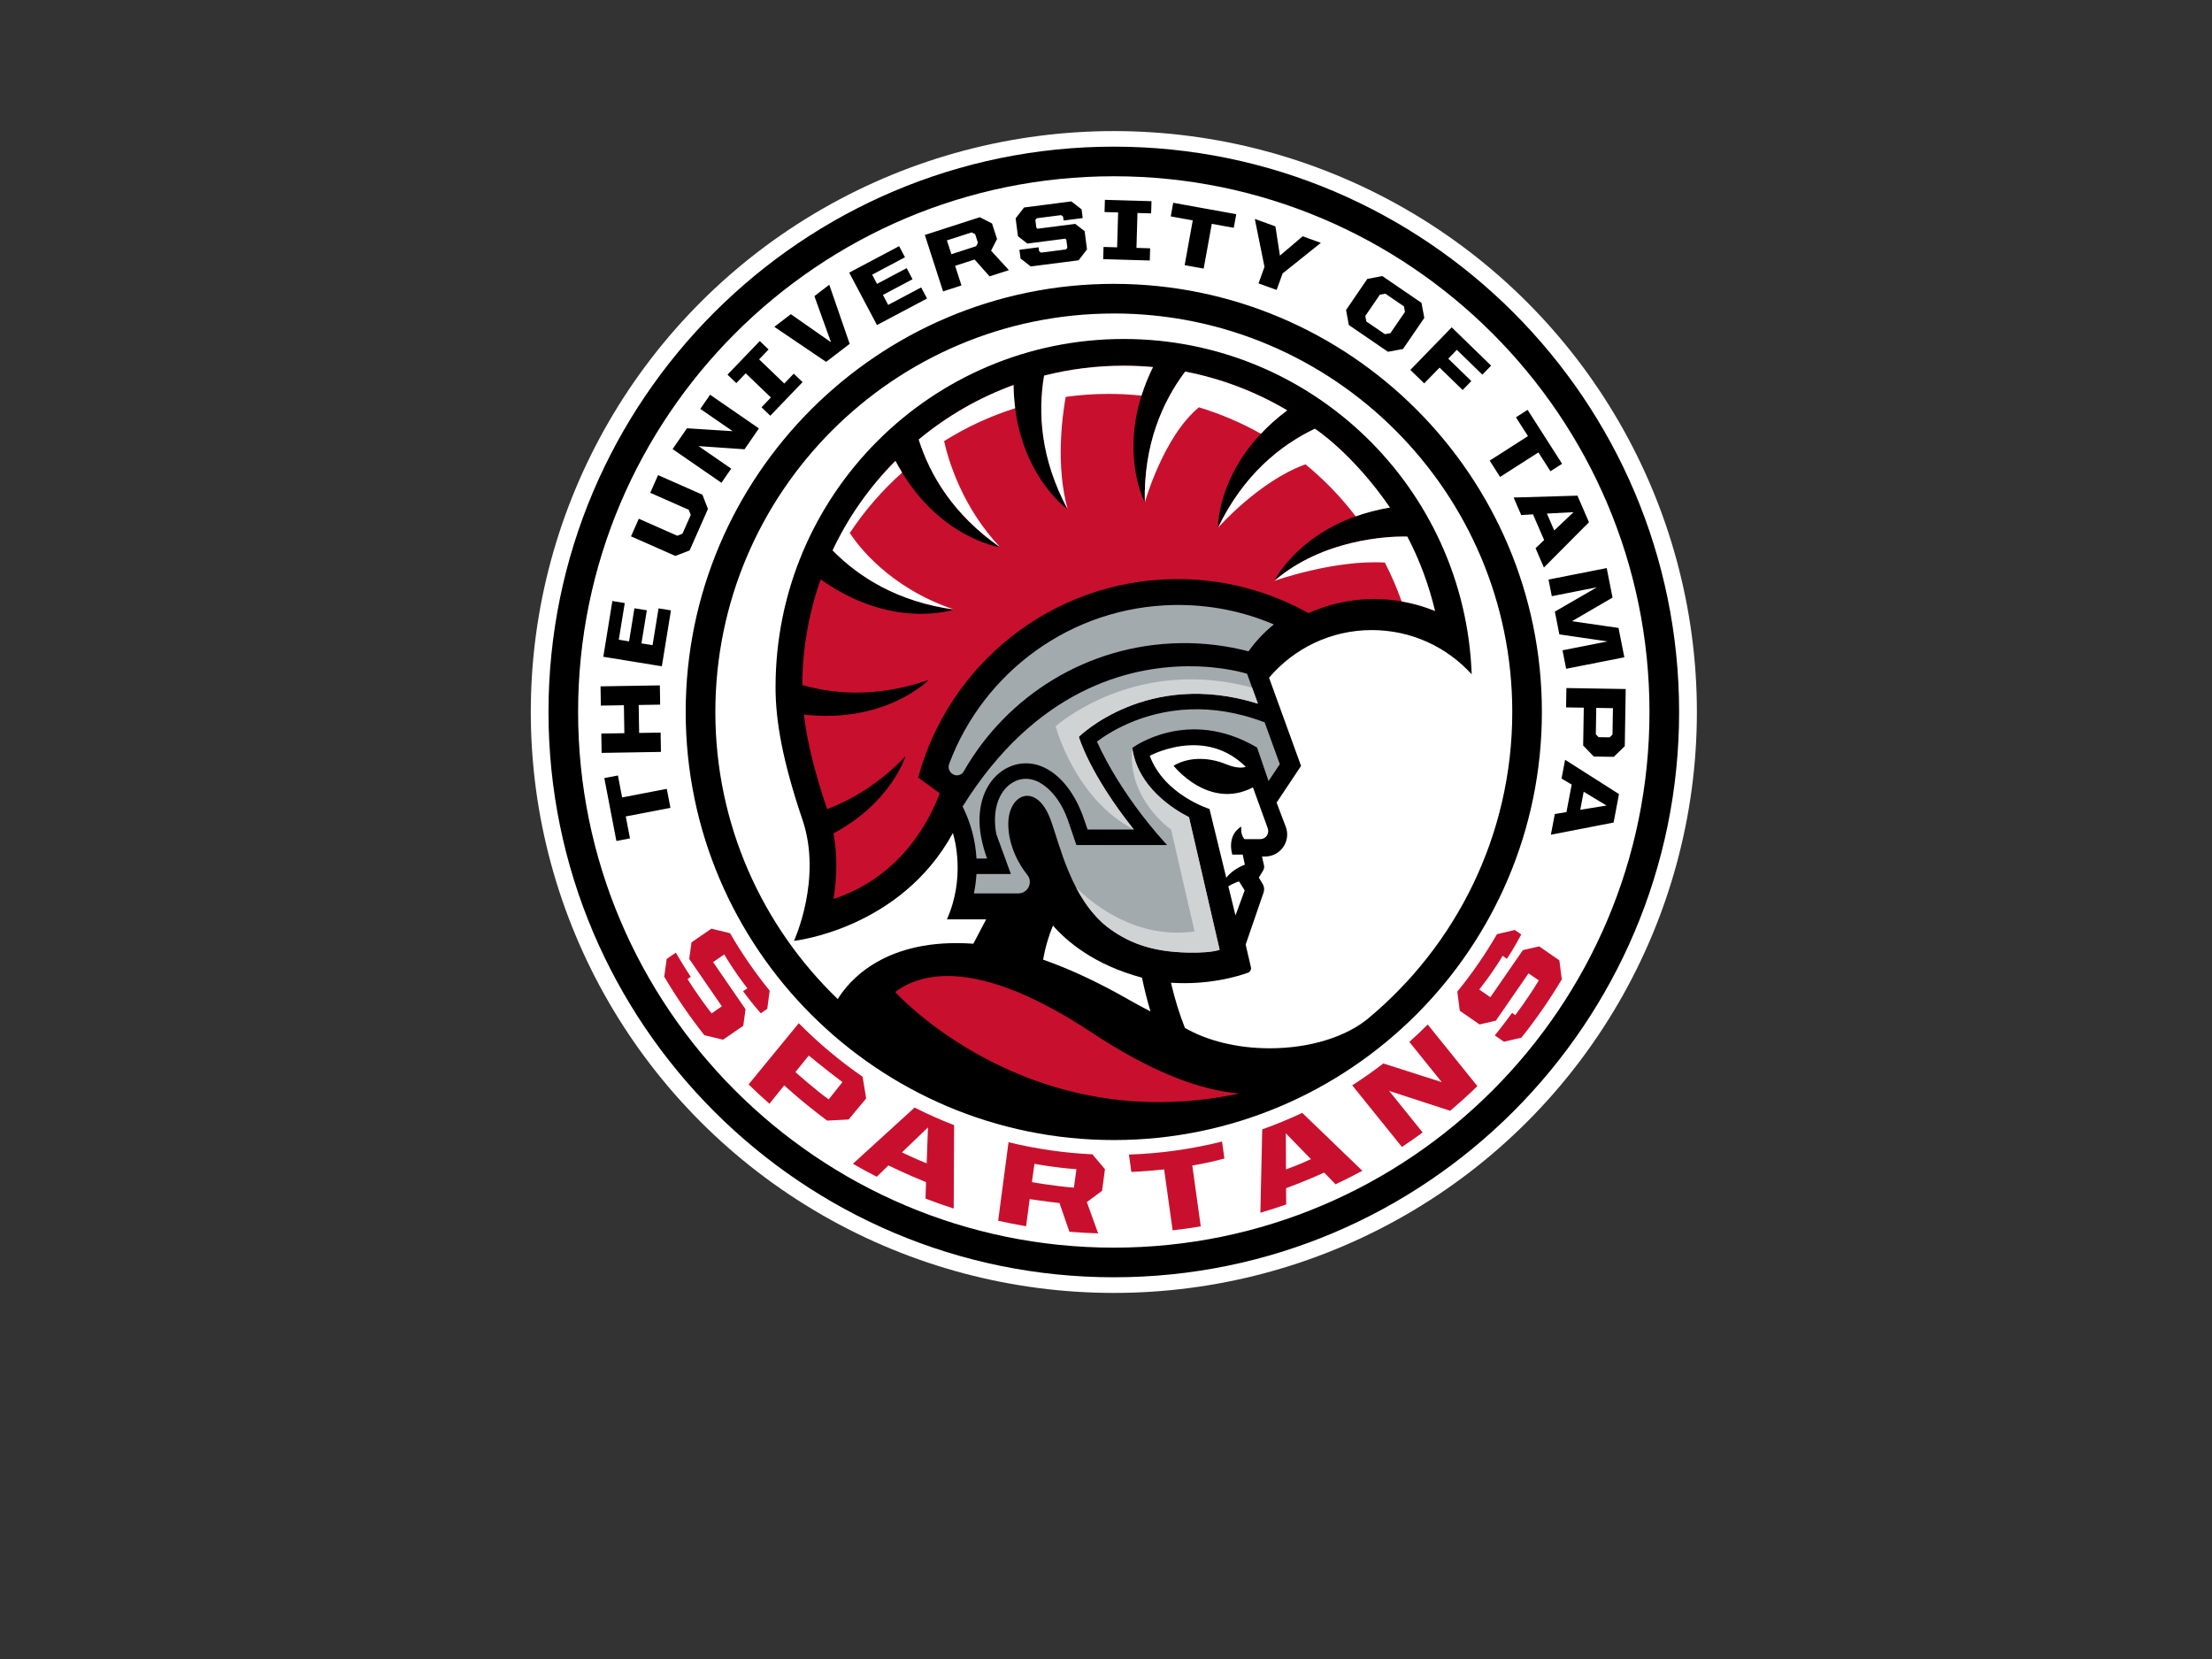 <svg clip-rule="evenodd" fill-rule="evenodd" stroke-linejoin="round" stroke-miterlimit="1.414" viewBox="0 0 8 6" xmlns="http://www.w3.org/2000/svg"><rect x="0" y="0" width="8" height="6" fill="#333333" stroke="none"/><g transform="matrix(.035 0 0 -.035 -7.543 19.413)"><ellipse cx="330.61" cy="-481.084" fill="#fff" rx="60.248" ry="60.028" transform="scale(1 -1)"/><g fill-rule="nonzero"><path d="m75.584 2.566c-40.262 0-73.018 32.755-73.018 73.019 0 40.262 32.755 73.018 73.018 73.018 40.262 0 73.02-32.755 73.02-73.018s-32.757-73.019-73.02-73.019zm0 3.825c38.153 0 69.193 31.04 69.193 69.193s-31.04 69.193-69.193 69.193-69.193-31.04-69.193-69.193 31.04-69.193 69.193-69.193zm-1.148 3.045-.047 1.576 1.756.051-.131 4.508-1.754-.051-.045 1.576 6.018.176.045-1.578-1.766-.051.131-4.508 1.766.051.045-1.576zm-4.33.201-6.114.787-1.086 1.402.299 2.315 1.219.941 4.867-.627.164.125.131 1.038-.174.222-3.226.414-.248-.191-.065-.496-2.478.32.144 1.123 1.319 1.029 6.181-.794 1.084-1.405-.302-2.357-1.219-.942-4.858.625-.162-.125-.127-1.002.172-.224 3.151-.405.259.19.065.508 2.467-.319-.143-1.123zm13.154.18-.318 1.759 2.84.514-1.045 5.782 2.457.445 1.047-5.781 2.842.513.318-1.76zm-24.983 1.863-7.099 2.293 2.355 7.289 2.377-.767-.82-2.536 2.515-.812 1.94 2.174 2.492-.805-2.304-2.512.771-1.509-.648-2.008zm35.522.219 1.25 6.195-.771 2.131 2.338.848.773-2.129 4.942-3.951-2.35-.852-2.939 2.502-.579-3.777zm-36.571 1.742.448.229.359 1.107-.229.447-3.199 1.035-.578-1.785zm-9.373 1.779-6.447 3.418 3.588 6.772 6.467-3.43-.76-1.431-4.258 2.258-.682-1.286 3.826-2.029-.757-1.432-3.829 2.03-.629-1.188 4.239-2.248zm62.412 3.86-1.936.371-2.744 4.016.355 1.937 5.059 3.457 1.946-.363 2.744-4.014-.365-1.945zm-34.683 1.008c-30.49 0-55.295 24.806-55.295 55.296 0 30.491 24.805 55.295 55.295 55.295s55.296-24.804 55.296-55.295c0-30.49-24.806-55.296-55.296-55.296zm-36.749.113-1.922 1.475 2.144 5.953-5.185-3.623-2.133 1.635 6.69 4.527 3.041-2.33zm71.826 1.154 2.4 1.641.135.709-1.881 2.75-.709.133-2.402-1.641-.133-.711 1.881-2.75zm-35.077 2.559c28.381 0 51.47 23.09 51.47 51.47 0 15.94-7.283 30.208-18.695 39.658-2.81 2.291-7.421 3.785-12.636 3.785-4.287 0-8.162-1.013-10.969-2.645-.004-.026-.004-.043-.004-.043-.69-1.747-1.286-3.677-1.781-5.779 4.855.321 8.612-.815 9.934-1.289.296-.107.464-.415.392-.723l-.677-2.92 2.316-6.729c.125-.362.082-.761-.115-1.089l-.5-.833.558-.92c.121-.199.16-.439.107-.667l-.259-1.133h.403c1.998 0 3.377-2.004 2.66-3.871l-1.174-3.092 3.158-4.74-4.133-11.393c3.194-3.763 7.955-6.153 13.276-6.153 5.114 0 9.714 2.203 12.898 5.713-.875-24.068-20.66-43.312-44.942-43.312-24.84 0-44.976 20.138-44.976 44.978 0 4.324.888 9.482 3.48 17.126 2.591 7.645-1.098 15.637-1.098 15.637s13.714-1.467 20.524-13.924c.008.022.013.045.02.066.192.623 1.622 5.684-.791 11.079h5.068l-1.654 3.15c-11.386-.814-16.061 4.783-17.515 7.147-9.738-9.37-15.809-22.529-15.809-37.079 0-28.381 23.089-51.471 51.47-51.471zm43.647 1.791-5.34 5.498 1.791 1.74 1.985-2.039 2.978 2.895 1.121-1.156-2.978-2.895 1.107-1.139 3.297 3.206 1.131-1.165zm-89.371 1.77-4.169 4.34 1.137 1.093 1.215-1.267 3.254 3.123-1.215 1.265 1.137 1.092 4.168-4.342-1.139-1.091-1.223 1.273-3.252-3.121 1.223-1.276-1.137-1.09zm-6.419 6.935-1.261 1.828 4.177 2.881-5.904-.377-1.854 2.688 6.309 4.352 1.26-1.83-4.215-2.907 5.936.411 1.859-2.696zm105.593 1.952-1.507.964 1.556 2.43-4.947 3.166 1.345 2.106 4.95-3.166 1.555 2.431 1.505-.963-4.457-6.969zm-112.313 8.429-1.01 2.284 4.977 2.199.256.66-1.072 2.426-.665.266-4.976-2.2-1.004 2.276 5.727 2.529 1.839-.703 2.372-5.361-.715-1.846-5.729-2.529zm118.754 2.655-8.247.242.981 2.262 1.521-.09 1.44 3.322-1.108 1.049 1.08 2.498 5.819-5.849zm-.506 2.131-2.496 2.365-.946-2.182zm4.283 7.223-7.516 1.484.424 2.147 5.828-1.151-5.433 3.143.58 2.941 6.234.909-5.826 1.15.471 2.385 7.515-1.484-.75-3.79-6.01-.873 5.237-3.049zm-128.434 4.256-1.17 7.201 7.561 1.229 1.174-7.223-1.6-.258-.773 4.754-1.436-.232.696-4.274-1.602-.26-.693 4.274-1.327-.215.77-4.735zm6.133 10.895-7.662.127.043 2.486 2.975-.048.06 3.609-2.977.049.041 2.498 7.661-.127-.041-2.496-2.776.045-.058-3.61 2.775-.045zm117.094.346-.041 2.498 2.287.037-.08 4.887 1.377 1.422 2.576.041 1.422-1.375.121-7.385zm3.857 2.562 2.155.036-.057 3.408-.371.361-1.424-.023-.359-.373zm-4.023 6.702-.461 2.424 1.312.779-.678 3.559-1.503.246-.508 2.674 8.102-1.573.697-3.678zm-122.344 2.028-1.757.338 1.56 8.127 1.756-.338-.545-2.836 5.77-1.107-.471-2.455-5.769 1.107-.543-2.836zm124.744 2.101 2.953 1.782-3.397.552z" transform="matrix(.8 0 0 -.8 270.138 541.556)"/><path d="m83.423 61.768c-13.383.204-24.689 8.704-29.106 20.529-.194.517.037 1.096.523 1.356.48.256 1.083.094 1.352-.377 5.559-9.752 15.979-16.397 28.015-16.581 3.034-.046 5.975.33 8.775 1.057 1.036-1.442 2.16-2.579 3.274-3.473-3.938-1.676-8.277-2.581-12.833-2.511zm1.736 7.914c-7.667.052-19.662 2.964-29.103 18.12 1.025 2.041 1.658 4.314 1.793 6.719h1.369c-.335-.908-.592-1.836-.769-2.774-.654-3.459.23-6.557 2.361-8.287 1.585-1.286 3.645-1.594 5.508-.819 2.369.985 4.338 3.514 5.469 6.934l.41 1.199h5.979c-5.765-7.231-7.108-11.98-7.108-11.98s8.824-8.766 23.132-4.279l-1.399-3.864s-3.042-.999-7.642-.968zm.246 5.569c-6.26.243-10.557 3.07-11.988 4.158 0 0 2.594 6.303 9.043 13.363h-11.709l-1.096-3.219c-1.465-4.161-4.104-5.066-4.104-5.066-1.191-.495-2.46-.304-3.48.523-1.553 1.26-2.172 3.641-1.657 6.366l1.877 5.141h-4.445c-.051.852-.162 1.69-.332 2.503h5.75c.815 0 1.477-.661 1.477-1.476 0-.358-.127-.679-.338-.934-.891-1.076-2.447-3.594-2.447-6.562 0-3.958 3.666-5.411 5.447-.594 1.259 3.404 2.622 10.08 7.279 13.854 2.584 1.961 5.559 3.276 10.591 3.358 1.527.023 3.07-.055 3.984-.362l-3.959-17.122c-1.965-.998-6.632-3.871-7.328-8.95 0 0 7.158-5.365 16.125-.048l1.479 4.322 1.453-2.176-1.955-5.402c-3.571-1.363-6.821-1.787-9.666-1.676z" fill="#a2aaad" transform="matrix(.8 0 0 -.8 270.138 541.556)"/><path d="m359.141 502.214c-8.997-1.513-11.943-7.578-11.943-7.578 5.742 4.946 13.736 4.574 13.74 4.572 1.261-2.401 2.22-4.981 2.862-7.684-1.937.794-4.057 1.235-6.281 1.235-2.424 0-4.723-.524-6.797-1.459-4.123 2.304-8.885 3.591-13.947 3.514-12.673-.193-23.225-8.846-26.382-20.498l2.233-1.636c-1.143-3.007-4.139-8.674-10.981-10.911.321 1.985.441 4.34-.004 6.777 5.959 3.162 7.436 7.955 7.436 7.955-2.638-2.746-5.42-4.437-8.096-5.45-1.305 3.88-2.08 7.015-2.397 9.767 8.481-.961 12.891 3.581 12.891 3.581-5.11-1.777-9.523-1.536-13.059-.53.024 3.779.674 7.458 1.903 10.92 7.414-5.296 13.784-3.115 13.784-3.115-5.825.798-9.834 3.346-12.552 6.107 1.595 3.39 3.777 6.518 6.491 9.255 4.208-7.993 10.821-8.93 10.821-8.93-4.828 3.352-7.245 7.439-8.416 11.132 2.948 2.45 6.257 4.346 9.799 5.634.131-9.019 5.595-12.849 5.595-12.849-2.804 5.215-3.088 9.985-2.437 13.822 2.656.674 5.414 1.022 8.225 1.022 1.016 0 2.024-.048 3.024-.138-3.977-8.1-.843-13.992-.843-13.992-.133 5.982 1.82 10.393 4.173 13.523 3.728-.72 7.288-2.075 10.546-4.006-7.281-5.422-7.157-12.133-7.157-12.133 2.633 5.473 6.447 8.528 10.009 10.236 0 0 3.857-2.476 7.76-8.143m-15.581-60.551c-4.354.368-9.453 2.472-15.243 6.304-11.675 7.725-17.568 6.248-20.299 4.183 0 0 13.627-15.151 35.542-10.487m17.585 5.33 3.348-4.154-6.032 1.928c-1.039-.797-2.11-1.552-3.216-2.26l5.134-6.369c.727.482 1.442.982 2.143 1.498l-3.463 4.297 6.306-2.056c.967.816 1.905 1.665 2.813 2.547l-5.133 6.368c-.616-.618-1.25-1.217-1.9-1.799m-12.747-13.175-.012 3.726 2.592-2.663c-1.11-.541-2.58-1.063-2.58-1.063m3.942-.325 1.181-1.213c.938.441 1.863.904 2.77 1.396l-6.21 5.983c-1.344-.632-2.724-1.201-4.136-1.703l-.192-8.616c.9.262 1.79.549 2.67.856l-.014 1.678s2.125.781 3.931 1.619m-10.303 1.451-.245 1.755c-3.095-.776-6.314-1.237-9.622-1.347l.25-1.792s1.413.043 3.388.258l.879-6.294c.976.109 1.945.245 2.906.406l-.873 6.289c1.094.186 2.23.423 3.317.725m-19.891-2.439.262 1.89s2.073-.402 4.335-.551l-.257-1.911c-2.256.187-4.34.572-4.34.572m2.848-2.16 1.025-2.967c.984-.083 1.975-.141 2.973-.17l-1.169 3.231 1.575 1.17.295 2.234-1.297 1.534c-2.972.142-5.869.569-8.666 1.252l-1.072-8.115c.952-.215 1.915-.404 2.886-.569l.371 2.806c.078-.009 1.84-.277 3.079-.406m-16.275 5.234 2.688 2.58-.137-3.714c-1.278.506-2.551 1.134-2.551 1.134m2.486-3.078-.053-1.696c.958-.371 1.929-.715 2.913-1.032l.041 8.62c-1.396.54-2.759 1.146-4.085 1.816l-6.371-5.808c.808-.468 1.63-.917 2.465-1.343l1.205 1.171s1.894-.924 3.885-1.728m-13.496 11.375 1.38 1.709s1.628-1.353 3.48-2.743l-1.419-1.785c-1.317.919-3.441 2.819-3.441 2.819m3.281-5.015 2.217.114 1.812 2.173-.368 2.249c-2.37 1.636-4.579 3.488-6.596 5.53l-5.185-6.324c.7-.687 1.418-1.354 2.154-2.002l1.528 1.9s1.913-1.771 4.438-3.64m70.774 11.134.329-.231s1.207 1.562 2.432 3.586l-1.06.728-3.377-4.889-1.683-.391-2.048 1.417-.253 1.973c1.525 1.874 2.894 3.862 4.1 5.94l1.839.431.668-.461c-.633-1.233-1.483-2.525-1.483-2.525l-.438.312c-1.178-1.953-2.419-3.479-2.419-3.479l1.147-.793 3.361 4.862 1.683.39 2.087-1.443.25-1.971c-1.251-2.097-2.648-4.11-4.179-6.026l-1.802-.413-.943.653s.911 1.119 1.789 2.33m-84.871 3.719-.333-.226s1.032-1.683 2.488-3.547l1.057.732-3.37 4.895.233 1.712 2.052 1.411 1.935-.465c1.209-2.092 2.581-4.078 4.094-5.944l-.25-1.873-.669-.46c-.927 1.029-1.832 2.284-1.832 2.284l.446.298c-1.406 1.796-2.39 3.499-2.39 3.499l-1.151-.791 3.35-4.87-.233-1.712-2.091-1.438-1.932.467c-1.514 1.915-2.899 3.936-4.146 6.049l.255 1.831.945.649s.722-1.249 1.542-2.501" fill="#c8102e"/><g transform="matrix(.8 0 0 -.8 270.138 541.556)"><path d="m85.442 71.369c-10.691.041-17.366 6.069-17.366 6.069s2.452 9.365 10.1 13.336c-5.765-7.23-7.107-11.979-7.107-11.979s8.823-8.768 23.131-4.282l-.748-2.068c-2.862-.776-5.544-1.085-8.011-1.076zm-7.473 8.86c-.715 6.605 5.017 10.545 5.017 10.545l3.032 13.164c-7.455 1.028-13.001-3.403-15.3-5.674.98 1.869 2.248 3.654 3.961 5.044 2.585 1.961 5.561 3.277 10.593 3.357 1.527.025 3.07-.055 3.984-.361l-3.958-17.133c-1.965-.997-6.632-3.872-7.328-8.951z" fill="#d0d3d4"/><path d="m76.863 30.862c-3.514 0-6.961.435-10.281 1.277-.812 4.795-.459 10.759 3.045 17.276-1.542-5.609-.733-11.855-.256-14.528 1.814-.252 3.667-.384 5.551-.384 1.431 0 2.847.077 4.24.224.37-1.181.855-2.416 1.483-3.693-1.25-.113-2.511-.172-3.781-.172zm7.942.758c-2.941 3.914-5.382 9.427-5.215 16.904 0 0 2.382-8.492 6.99-12.289 2.812.852 5.494 2 8.007 3.416.96-1.021 2.08-2.04 3.4-3.024-4.071-2.413-8.522-4.107-13.182-5.007zm-22.169 1.736c-4.427 1.61-8.565 3.98-12.25 7.041 1.464 4.617 4.486 9.725 10.52 13.915-4.864-5.145-6.658-11.126-7.242-13.712 2.842-1.781 5.92-3.217 9.182-4.246-.121-.944-.194-1.943-.209-2.998zm38.917 5.643c-4.453 2.135-9.22 5.955-12.51 12.795 0 0 5.314-6.053 11.303-8.193 2.413 1.981 4.593 4.233 6.487 6.719 1.324-.473 2.791-.869 4.42-1.143-4.878-7.083-9.7-10.178-9.7-10.178zm-54.173 4.152c-3.393 3.422-6.122 7.329-8.116 11.567 3.398 3.452 8.411 6.638 15.692 7.635-8.419-2.83-12.485-8.367-13.473-9.885 1.913-2.884 4.188-5.508 6.761-7.803-.295-.483-.585-.983-.865-1.514zm65.674 9.774c-2.014-.006-10.447.315-16.73 5.725 0 0 7.712-2.751 14.276-2.36.83 1.612 1.553 3.284 2.162 5.014 1.497.259 2.944.675 4.314 1.236-.803-3.378-2.003-6.604-3.578-9.605 0-.001-.157-.009-.445-.01zm-27.678 26.967c-2.906.13-5.147 1.355-5.147 1.355 1.878 5.06 7.717 6.87 7.717 6.87l2.168 8.883c.902-1.189 2.399-1.686 2.399-1.686l-.277-1.305h-1.352c-.705-2.707 1.17-3.613 1.17-3.613-.124 1.119.414 1.615.414 1.615h2.033c.718 0 1.218-.713.973-1.387l-1.916-5.295c-5.719 2.97-10.254-2.801-10.254-2.801 2.195-1.301 4.885-.975 6.703-.22 1.819.756 2.617.361 2.617.361-2.326-2.315-4.988-2.878-7.248-2.777zm6.389 17.584s-.562.125-1.383.625l.92 3.768 1.188-3.236zm-24.038 5.7c-.512 1.238-.982 2.72-1.267 4.404 3.44 1.204 7.091 2.905 10.945 5.104 1.004.572 1.974 1.096 2.92 1.584-.413-1.382-.781-2.834-1.1-4.364-6.215-1.659-9.758-4.737-11.498-6.728z" fill="#fff"/></g></g></g></svg>